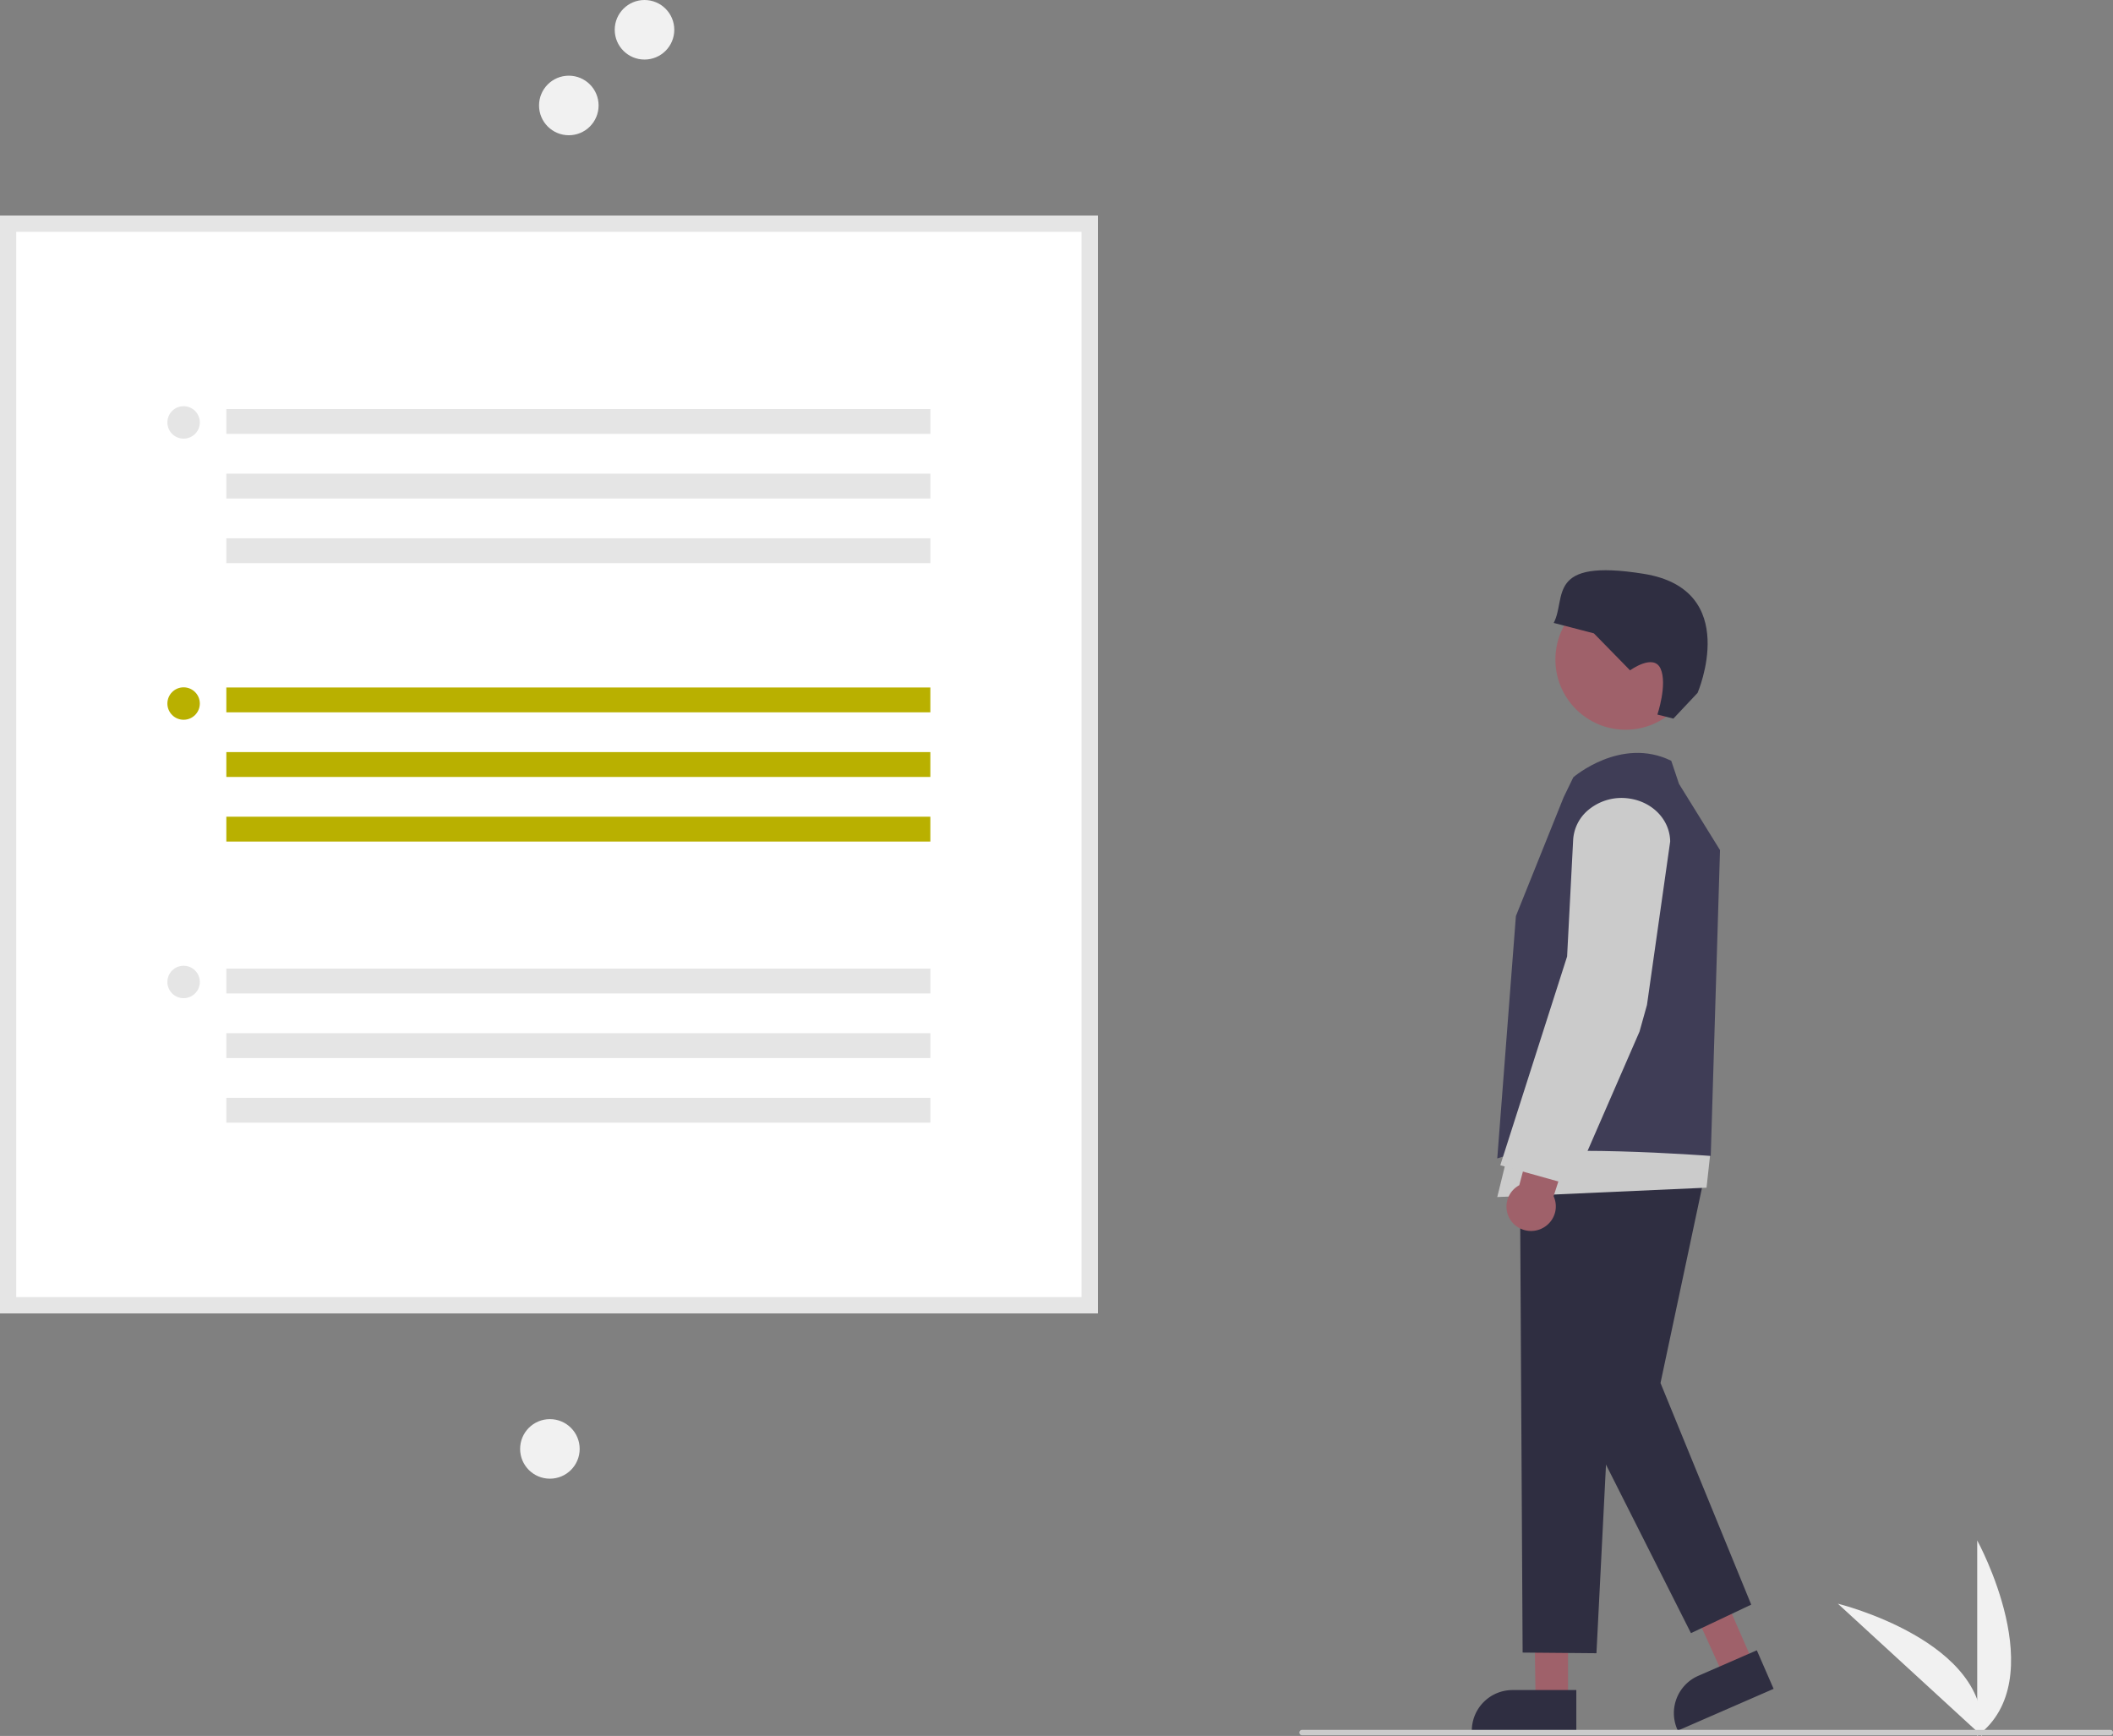 <svg xmlns="http://www.w3.org/2000/svg" data-name="Layer 1" width="781.677" height="642.211" viewBox="0 0 781.677 642.211" xmlns:xlink="http://www.w3.org/1999/xlink"><rect x="0" y="0" width="781.677" height="642.211" fill="#808080" stroke="none"/><path d="M940.606,771.106v-72.34S968.798,750.051,940.606,771.106Z" transform="translate(-209.162 -128.894)" fill="#f1f1f1"/><path d="M942.348,771.093,889.058,722.172S945.903,736.087,942.348,771.093Z" transform="translate(-209.162 -128.894)" fill="#f1f1f1"/><circle id="a0c15788-f4f4-4acc-aa12-f27a30ea141c" data-name="Ellipse 44" cx="238.427" cy="11.017" r="11.017" fill="#f1f1f1"/><circle id="e9b5f50e-78d4-4cc2-9ed2-81635f80ef66" data-name="Ellipse 44" cx="210.427" cy="39.017" r="11.017" fill="#f1f1f1"/><circle id="b8afa681-60ae-40dd-b0dc-0ba40dd0fb25" data-name="Ellipse 44" cx="203.427" cy="536.017" r="11.017" fill="#f1f1f1"/><path d="M796.569,435.1" transform="translate(-209.162 -128.894)"/><polygon points="580.071 629.149 568.088 629.149 567.402 583.645 580.071 582.928 580.071 629.149" fill="#9f616a"/><path d="M792.3,769.671l-38.661-0v-.5a15.068,15.068,0,0,1,15.051-15.051h23.61Z" transform="translate(-209.162 -128.894)" fill="#2f2e41"/><polygon points="648.668 615.343 637.683 620.132 618.87 578.693 630.198 572.974 648.668 615.343" fill="#9f616a"/><path d="M829.848,769.12l-.2-.458a15.051,15.051,0,0,1,7.782-19.812l21.643-9.435,6.214,14.255Z" transform="translate(-209.162 -128.894)" fill="#2f2e41"/><circle cx="601.365" cy="243.997" r="25.965" fill="#9f616a"/><polygon points="647.842 593.621 614.282 511.638 630.582 434.928 599.659 433.25 582.639 519.069 625.548 604.168 647.842 593.621" fill="#2f2e41"/><polygon points="611.165 419.586 595.344 517.63 590.587 611.602 563.276 611.362 562.263 431.572 611.165 419.586" fill="#2f2e41"/><polygon points="632.869 425.177 631.313 439.378 553.893 442.842 559.135 421.489 632.869 425.177" fill="#cbcbcb"/><path d="M768.414,580.879a9,9,0,0,1,1.535-12.708,9.256,9.256,0,0,1,1.251-.816l30.365-114.11,18,7.91L783.893,571.426a9.016,9.016,0,0,1-2.654,10.884A9.178,9.178,0,0,1,768.414,580.879Z" transform="translate(-209.162 -128.894)" fill="#9f616a"/><path d="M787.606,423.849l3.581-7.398s17.634-15.245,36.234-6.106l2.867,8.54L845.458,443.382l-3.427,113.148s-63.289-4.813-78.976.921l6.895-89.659Z" transform="translate(-209.162 -128.894)" fill="#3f3d56"/><path d="M790.9,567.448l-26.722-7.475,24.713-77.236,2.238-43.122a15.592,15.592,0,0,1,5.822-11.25,19.165,19.165,0,0,1,14.799-4.08c8.732,1.196,15.155,7.873,15.273,15.877l0.0.039-.005.039-8.582,60.442-2.752,9.839Z" transform="translate(-209.162 -128.894)" fill="#cbcbcb"/><path d="M822.296,393.244l5.911,1.494,8.958-9.524s16.464-38.191-19.925-44.035-28.442,8.91-33.307,18.163l14.869,3.866L812.184,376.887s8.732-6.396,11.301-.595S822.296,393.244,822.296,393.244Z" transform="translate(-209.162 -128.894)" fill="#2f2e41"/><path d="M615.256,614.743h-406.094V208.649h406.094Z" transform="translate(-209.162 -128.894)" fill="#fff"/><path d="M615.256,614.743h-406.094V208.649h406.094Zm-400.094-6h394.094V214.649h-394.094Z" transform="translate(-209.162 -128.894)" fill="#e5e5e5"/><rect x="83.731" y="254.329" width="260.441" height="9.194" fill="#b9b000"/><rect x="83.731" y="278.233" width="260.441" height="9.194" fill="#b9b000"/><rect x="83.731" y="302.136" width="260.441" height="9.194" fill="#b9b000"/><circle cx="67.922" cy="260.273" r="6" fill="#b9b000"/><rect x="83.731" y="151.329" width="260.441" height="9.194" fill="#e5e5e5"/><rect x="83.731" y="175.233" width="260.441" height="9.194" fill="#e5e5e5"/><rect x="83.731" y="199.136" width="260.441" height="9.194" fill="#e5e5e5"/><circle cx="67.922" cy="156.273" r="6" fill="#e5e5e5"/><rect x="83.731" y="358.329" width="260.441" height="9.194" fill="#e5e5e5"/><rect x="83.731" y="382.233" width="260.441" height="9.194" fill="#e5e5e5"/><rect x="83.731" y="406.136" width="260.441" height="9.194" fill="#e5e5e5"/><circle cx="67.922" cy="363.273" r="6" fill="#e5e5e5"/><path d="M989.838,770.849h-299a1,1,0,0,1,0-2h299a1,1,0,0,1,0,2Z" transform="translate(-209.162 -128.894)" fill="#cbcbcb"/></svg>